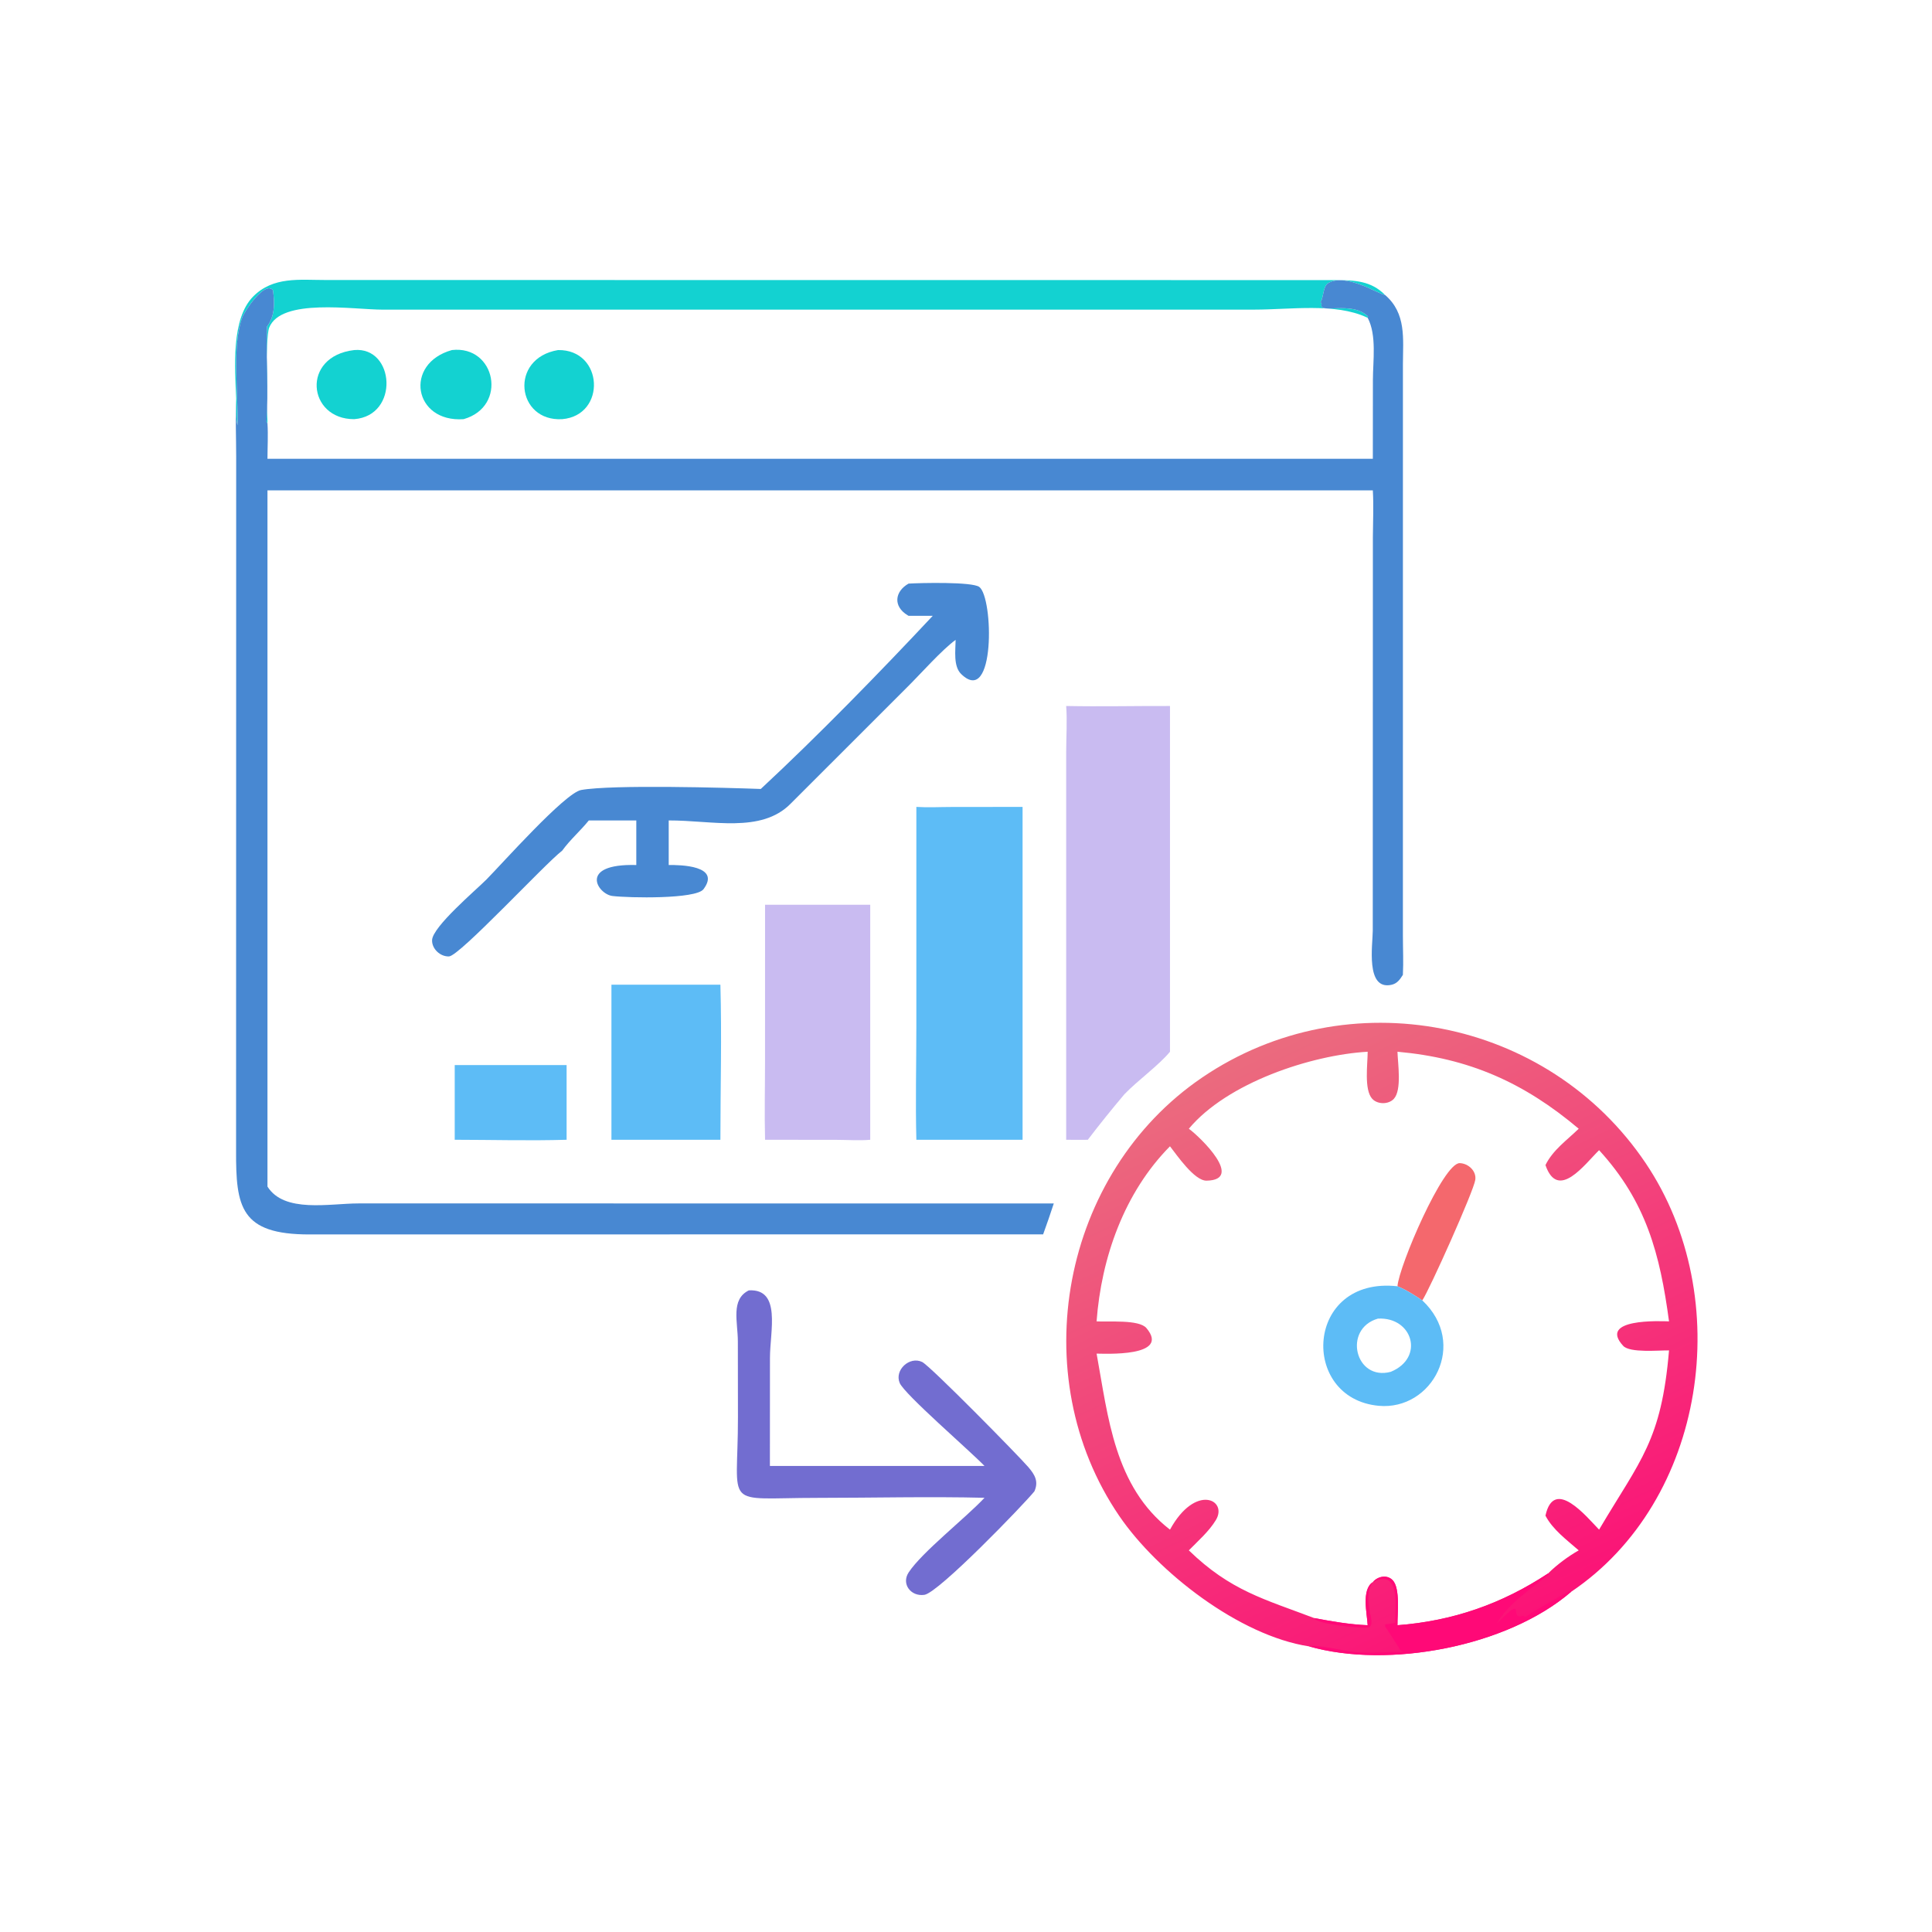 <svg xmlns="http://www.w3.org/2000/svg" xmlns:xlink="http://www.w3.org/1999/xlink" width="96" height="96"><path fill="#5DBCF6" transform="scale(0.188 0.188)" d="M120.185 281.51L149.758 281.51L149.758 301.246C139.934 301.54 130.018 301.253 120.185 301.246L120.185 281.51Z"></path><path fill="#5DBCF6" transform="scale(0.188 0.188)" d="M161.604 260.266L190.408 260.266C190.79 273.881 190.414 287.618 190.408 301.246L161.604 301.246L161.604 260.266Z"></path><path fill="#726DD0" transform="scale(0.188 0.188)" d="M197.927 341.05C206.572 340.581 203.507 351.842 203.505 358.913L203.489 387.465L260.213 387.465C256.45 383.523 239.057 368.535 237.792 365.518C236.355 362.09 240.423 358.385 243.725 359.977C245.864 361.008 269.249 384.796 271.798 387.77C273.525 389.785 274.564 391.59 273.394 394.173C270.467 397.765 248.072 420.977 244.321 421.524C240.755 422.044 238.155 418.645 240.162 415.599C243.712 410.206 255.182 401.249 260.213 395.873C245.527 395.515 230.738 395.892 216.043 395.895C190.599 395.898 195.075 399.196 195.044 374.604L195.019 354.533C195.013 349.38 193.072 343.425 197.927 341.05Z"></path><path fill="#C9BBF1" transform="scale(0.188 0.188)" d="M202.208 239.135L230.006 239.135L230.006 301.246C227.161 301.514 224.074 301.271 221.204 301.268L202.208 301.246C202.032 294.311 202.2 287.326 202.201 280.388L202.208 239.135Z"></path><path fill="#4888D2" transform="scale(0.188 0.188)" d="M240.135 154.25C243.176 154.061 256.936 153.73 258.825 155.127C262.608 157.922 263.095 186.97 254.041 178.148C251.917 176.078 252.551 171.876 252.577 169.117C248.907 171.796 243.39 178.043 239.852 181.55L208.935 212.453C201.137 220.313 188.228 216.804 176.744 216.848L176.744 228.629C179.743 228.591 190.638 228.747 185.938 235.019C183.942 237.683 166.216 237.337 161.876 236.816C157.962 236.345 152.692 228.222 168.178 228.629L168.178 216.848L155.627 216.848C153.393 219.614 150.684 221.937 148.594 224.826C144.018 228.319 121.483 252.665 118.681 252.786C116.386 252.885 114.123 250.806 114.203 248.478C114.324 244.935 125.847 235.203 128.552 232.477C132.517 228.48 149.309 209.574 153.596 208.802C161.756 207.332 192.07 208.196 201.077 208.528C216.131 194.543 232.582 177.668 246.528 162.766L240.135 162.766L239.885 162.612C236.011 160.281 236.448 156.344 240.135 154.25Z"></path><path fill="#13D2D1" transform="scale(0.188 0.188)" d="M62.429 105.398C62.076 97.275 61.061 84.323 66.888 78.396C72.185 73.009 79.222 74.012 86.09 74.008L353.122 74.033C358.029 74.066 362.37 74.204 366.066 77.947C364.719 77.975 355.806 72.01 351.075 74.816C349.62 75.679 349.907 78.532 349.031 79.827L349.317 80.311C348.319 83.273 357.222 79.314 361.572 83.643L361.484 84.002L361.193 83.869C352.874 80.018 341.105 81.829 331.581 81.834L101.174 81.841C93.371 81.841 74.259 78.696 71.145 86.607C70.06 89.363 70.69 107.932 70.693 111.893L70.436 111.504C70.988 103.072 70.287 94.714 70.56 86.314C72.654 83.625 72.628 80.219 72.148 76.706C70.032 74.106 64.64 82.239 64.055 83.849C61.199 91.696 63.04 103.84 62.771 112.414C62.23 110.336 62.465 107.565 62.429 105.398Z"></path><path fill="#5DBCF6" transform="scale(0.188 0.188)" d="M242.2 213.269C245.263 213.466 248.433 213.29 251.508 213.287L270.273 213.269L270.273 301.246L242.2 301.246C241.942 291.389 242.193 281.452 242.195 271.586L242.2 213.269Z"></path><path fill="#C9BBF1" transform="scale(0.188 0.188)" d="M281.797 186.599C290.929 186.782 300.097 186.57 309.234 186.599L309.234 277.979C306.216 281.63 300.841 285.432 297.191 289.212C293.868 293.15 290.641 297.146 287.519 301.246C285.617 301.302 283.701 301.251 281.797 301.246L281.802 198.466C281.809 194.529 282.092 190.522 281.797 186.599Z"></path><path fill="#4888D2" transform="scale(0.188 0.188)" d="M361.484 84.002L361.572 83.643C357.222 79.314 348.319 83.273 349.317 80.311L349.031 79.827C349.907 78.532 349.62 75.679 351.075 74.816C355.806 72.01 364.719 77.975 366.066 77.947C371.744 82.81 370.82 89.547 370.8 96.223L370.795 247.367C370.796 250.785 370.971 254.256 370.789 257.666C369.973 258.942 369.263 259.98 367.699 260.305C360.875 261.725 362.816 249.647 362.83 245.994L362.86 141.817C362.886 137.767 363.084 133.654 362.848 129.611L70.693 129.611L70.693 313.617C75.134 320.681 87.054 318.083 94.723 318.073L278.524 318.074C277.639 320.819 276.683 323.531 275.707 326.244L81.818 326.27C63.554 326.293 62.325 319.051 62.398 304.039L62.425 120.605C62.421 115.545 62.191 110.453 62.429 105.398C62.465 107.565 62.23 110.336 62.771 112.414C63.04 103.84 61.199 91.696 64.055 83.849C64.64 82.239 70.032 74.106 72.148 76.706C72.628 80.219 72.654 83.625 70.56 86.314C70.287 94.714 70.988 103.072 70.436 111.504L70.693 111.893C70.888 114.97 70.703 118.169 70.693 121.259L362.848 121.259L362.867 100.427C362.868 95.486 363.915 88.54 361.484 84.002Z"></path><path fill="#13D2D1" transform="scale(0.188 0.188)" d="M147.497 92.523C159.556 92.341 160.338 109.78 148.594 110.788C136.495 111.488 134.496 94.708 147.497 92.523Z"></path><path fill="#13D2D1" transform="scale(0.188 0.188)" d="M93.615 92.523C104.362 91.569 105.62 109.879 93.615 110.788C81.302 110.834 79.489 94.173 93.615 92.523Z"></path><path fill="#13D2D1" transform="scale(0.188 0.188)" d="M119.438 92.523C131.008 91.177 134.288 107.452 122.533 110.788C109.301 111.72 106.689 96.081 119.438 92.523Z"></path><defs><linearGradient id="gradient_0" gradientUnits="userSpaceOnUse" x1="400.85" y1="428.277" x2="329.377" y2="278.604"><stop offset="0" stop-color="#FB1377"></stop><stop offset="1" stop-color="#EB6B7E"></stop></linearGradient></defs><path fill="url(#gradient_0)" transform="scale(0.188 0.188)" d="M345.969 435.143C327.559 432.323 305.943 415.491 295.834 400.686C270.465 363.537 280.581 310.037 317.761 284.779C356.197 258.669 409.09 268.958 434.977 307.449C458.852 342.949 451.016 396.68 415.23 420.745C398.349 435.264 366.867 441.13 345.969 435.143ZM314.217 298.329C317.257 300.549 328.924 311.859 318.907 312.056C315.678 312.119 311.009 305.23 309.234 302.971C297.155 315.175 291.09 332.389 289.832 349.245C292.975 349.447 301.052 348.702 303.007 351.021C309.531 358.757 291.773 357.763 289.832 357.769L289.892 358.082C292.881 374.41 294.523 392.908 309.234 404.294C315.945 392.026 324.612 396.403 321.361 401.763C319.539 404.767 316.663 407.267 314.217 409.77C325.24 420.474 334.262 422.687 347.329 427.66C352.102 428.555 356.615 429.35 361.484 429.556C361.323 426.5 359.78 420.133 362.848 418.161C364.104 416.626 366.604 416.106 368.081 417.647C370.137 419.792 369.323 426.482 369.36 429.556C383.981 428.448 396.943 423.931 409.17 415.867C411.44 413.606 414.486 411.343 417.263 409.77C414.175 407.062 410.385 404.289 408.474 400.591C410.735 390.257 419.394 400.954 422.649 404.294L422.891 403.88C433.567 385.843 439.123 380.815 441.132 356.919C438.343 356.874 430.782 357.629 429.02 355.719C422.298 348.434 438.771 349.173 441.132 349.245C438.751 331.513 435.144 317.658 422.649 303.999C418.836 307.729 411.779 317.511 408.474 307.937C410.444 303.928 414.132 301.382 417.263 298.329C402.726 286.076 388.269 279.678 369.36 277.979C369.454 281.148 370.547 288.085 368.405 290.425C367.003 291.957 364.078 291.943 362.681 290.415C360.489 288.018 361.484 281.162 361.484 277.979C346.526 278.838 324.345 286.186 314.217 298.329Z"></path><path fill="#FF0977" transform="scale(0.188 0.188)" d="M409.17 415.867L409.258 416.281C404.621 419.899 398.465 424 395.578 429.196C403.839 420.721 398.42 428.461 402.622 427.027L403.163 427.366C405.203 425.844 411.805 422.334 414.763 420.455L415.091 420.526L415.23 420.745C398.349 435.264 366.867 441.13 345.969 435.143C347.707 434.527 355.503 436.384 357.879 436.627C362.305 437.079 366.499 436.542 370.838 436.615L370.102 436.183C370.113 436.008 366.21 429.991 366.084 429.848L366.143 429.338C366.977 429.219 368.049 429.16 368.802 428.835C368.372 426.931 370.91 414.007 362.848 418.161C361.06 420.842 361.671 423.901 362.187 426.888L362.211 426.727C362.378 427.742 363.013 429.935 361.547 430.156C359.629 430.446 347.848 429.265 347.329 427.66C352.102 428.555 356.615 429.35 361.484 429.556C361.323 426.5 359.78 420.133 362.848 418.161C364.104 416.626 366.604 416.106 368.081 417.647C370.137 419.792 369.323 426.482 369.36 429.556C383.981 428.448 396.943 423.931 409.17 415.867Z"></path><path fill="#F4686D" transform="scale(0.188 0.188)" d="M369.36 339.969C369.737 334.659 381.471 307.255 385.841 307.422C388.097 307.509 390.266 309.496 389.927 311.844C389.495 314.837 377.846 340.856 375.921 343.699C373.869 342.332 371.652 340.884 369.36 339.969Z"></path><path fill="#5DBCF6" transform="scale(0.188 0.188)" d="M375.921 343.699C388.097 355.097 378.565 372.891 364.371 371.559C343.407 369.591 344.923 337.263 369.36 339.969C371.652 340.884 373.869 342.332 375.921 343.699ZM364.18 348.519C354.873 351.23 358.156 365.086 367.576 362.583C376.622 358.875 373.376 348.01 364.18 348.519Z"></path></svg>
